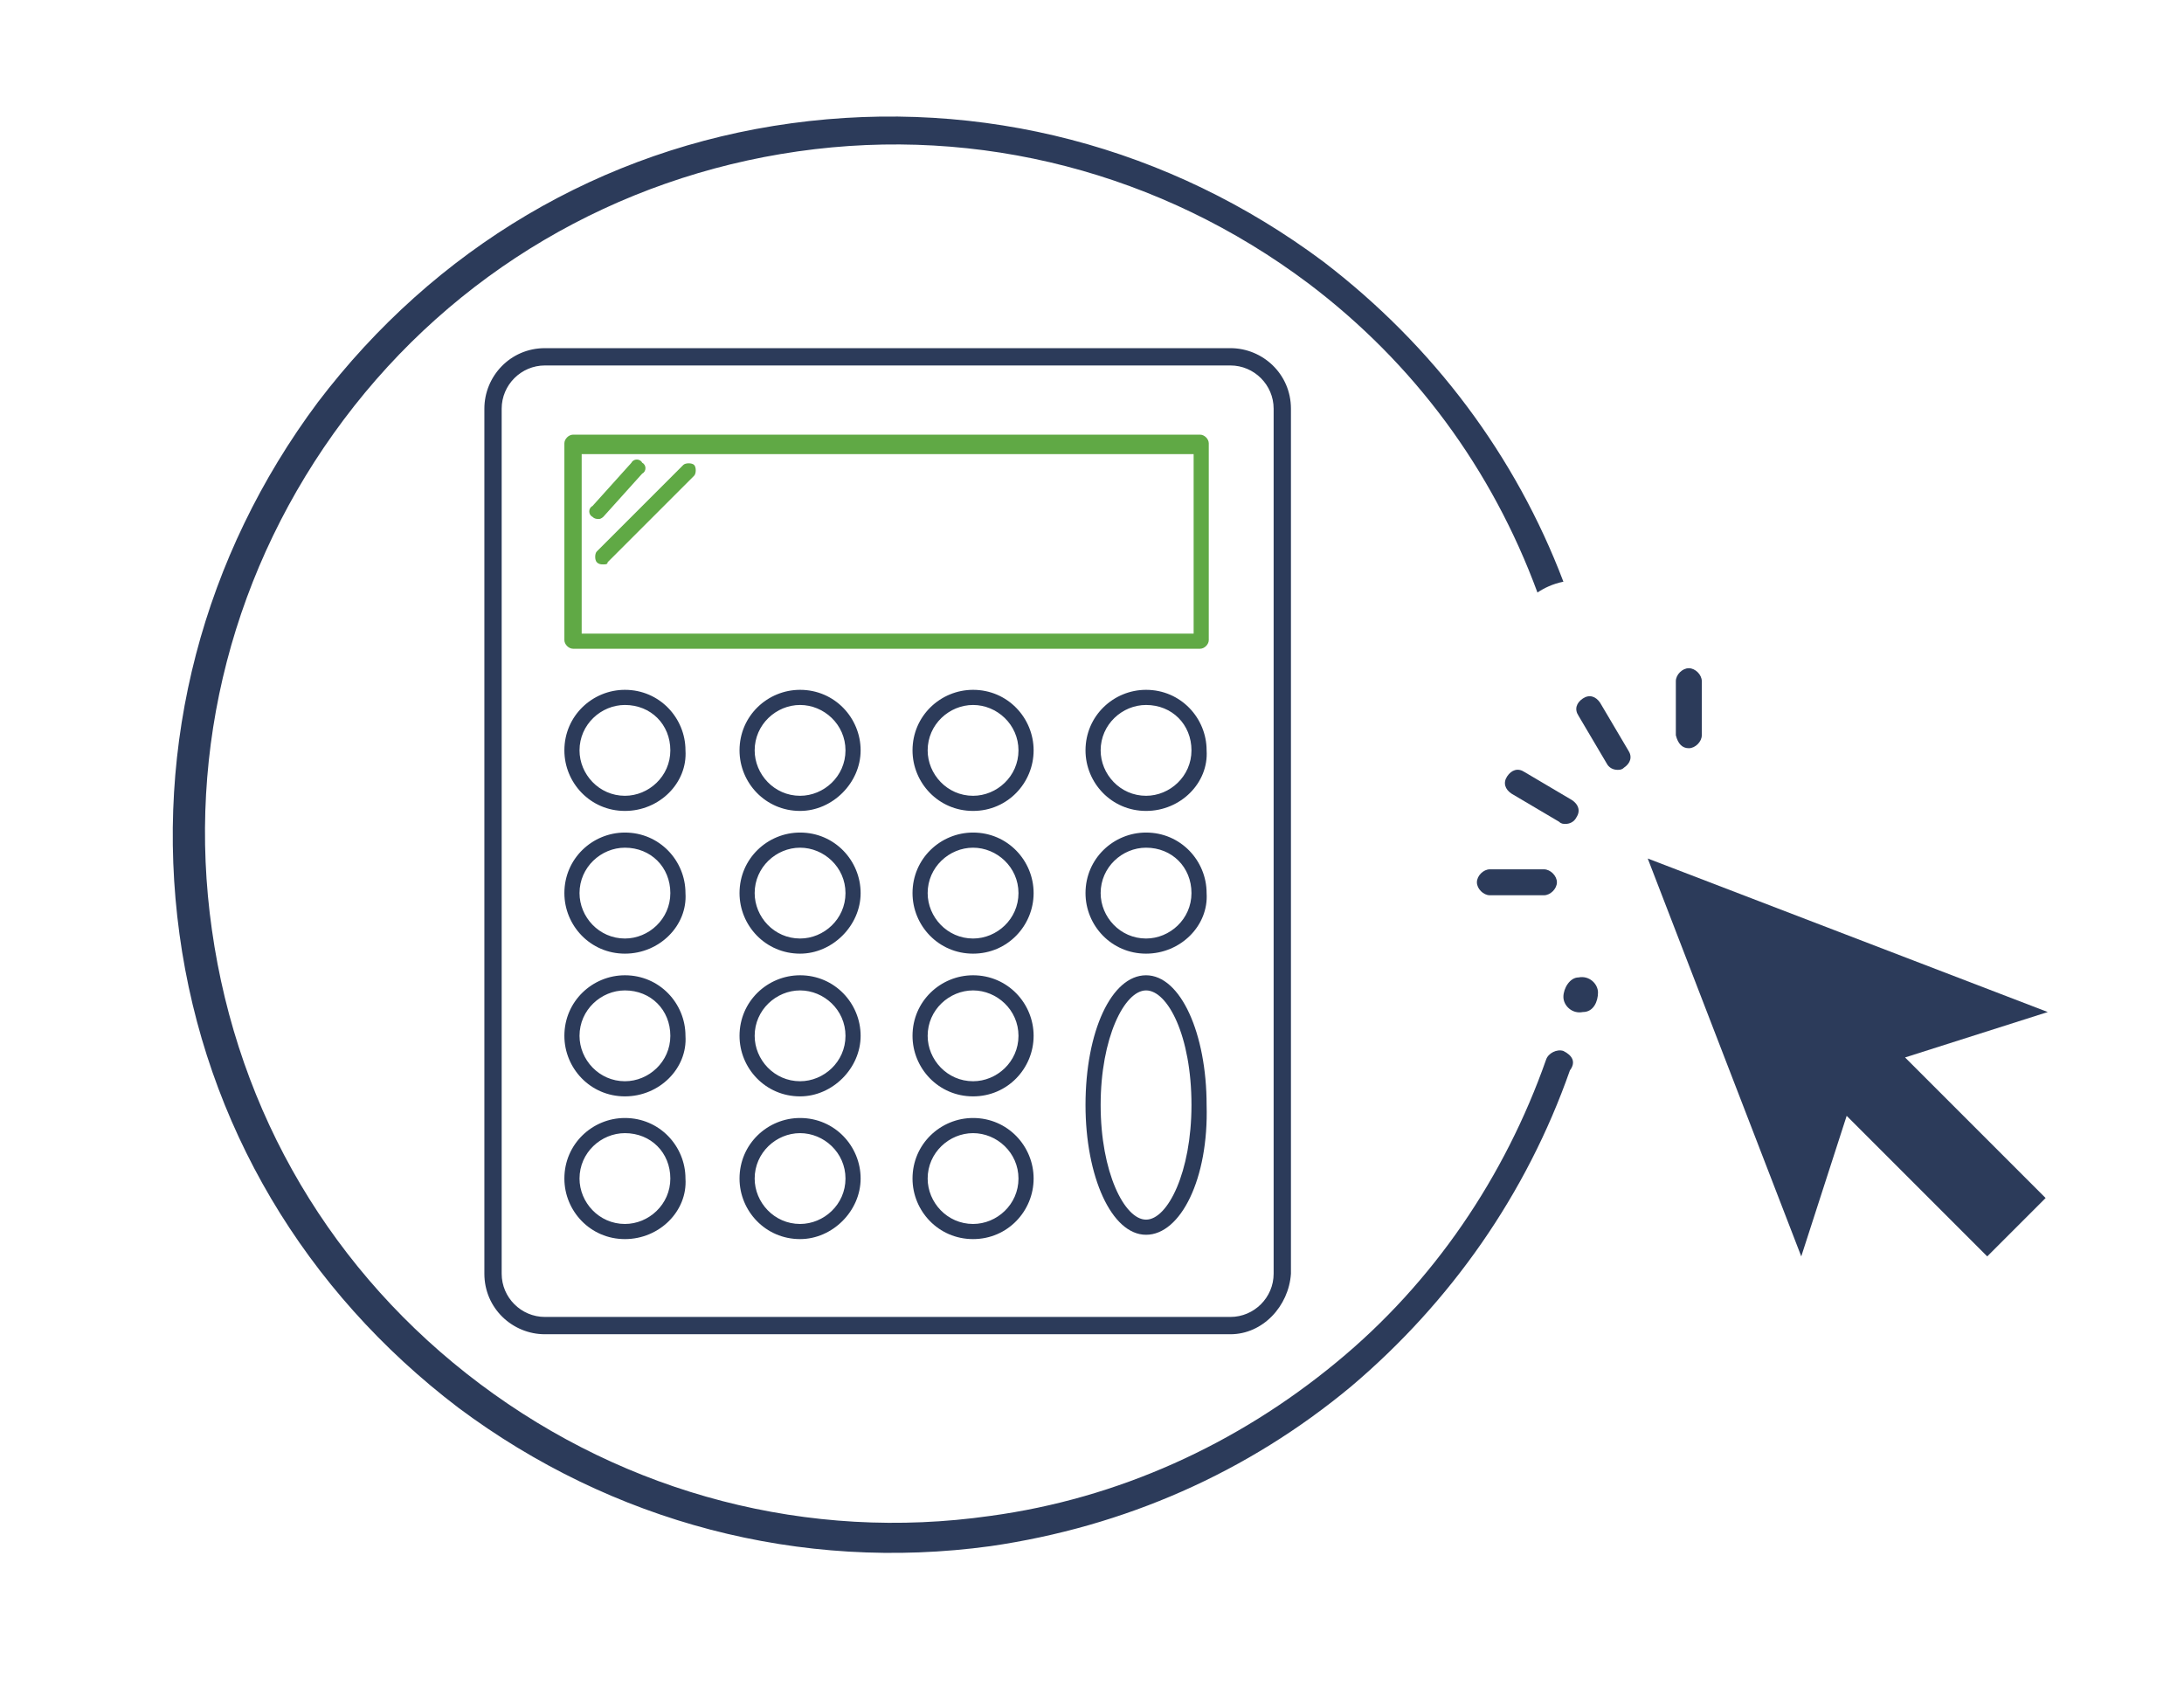 <?xml version="1.0" encoding="utf-8"?>
<!-- Generator: Adobe Illustrator 24.1.2, SVG Export Plug-In . SVG Version: 6.00 Build 0)  -->
<svg version="1.1" id="Capa_1" xmlns="http://www.w3.org/2000/svg" xmlns:xlink="http://www.w3.org/1999/xlink" x="0px" y="0px"
	 viewBox="0 0 101 78" style="enable-background:new 0 0 101 78;" xml:space="preserve">
<style type="text/css">
	.st0{fill:#2C3B5A;}
	.st1{clip-path:url(#SVGID_2_);}
	.st2{fill:#60A945;}
</style>
<g>
	<g>
		<g>
			<g>
				<g>
					<path class="st0" d="M72.3,48.6c-0.3-0.1-0.7,0.1-0.8,0.4c-1.9,5.4-5.2,10.3-9.7,14c-4.6,3.8-10.1,6.3-16,7.1
						c-8.4,1.2-16.8-1-23.6-6.1S11,51.5,9.8,43c-1.2-8.4,1-16.8,6.1-23.6S28.5,8.2,36.9,7s16.8,1,23.6,6.1
						c4.9,3.7,8.5,8.6,10.6,14.3c0.3-0.2,0.7-0.4,1.2-0.5c-2.2-5.8-6-10.9-11.1-14.8c-7.1-5.3-15.8-7.6-24.6-6.4
						s-16.5,5.8-21.9,12.9c-5.3,7.1-7.6,15.8-6.4,24.6s5.8,16.5,12.9,21.9c7.1,5.3,15.8,7.6,24.6,6.4c6.2-0.9,11.9-3.4,16.7-7.4
						c4.6-3.9,8.1-8.9,10.1-14.6C72.9,49.1,72.7,48.8,72.3,48.6z"/>
				</g>
			</g>
			<g>
				<path class="st0" d="M73.2,46.8c-0.5,0.1-0.9-0.3-0.9-0.7s0.3-0.9,0.7-0.9c0.5-0.1,0.9,0.3,0.9,0.7S73.7,46.8,73.2,46.8z"/>
			</g>
		</g>
	</g>
	<g>
		<g>
			<g>
				<polygon class="st0" points="76.2,39.7 83.3,58.1 85.4,51.6 91.9,58.1 94.6,55.4 88.1,48.9 94.7,46.8 				"/>
			</g>
			<path class="st0" d="M78.1,34.6c0.3,0,0.6-0.3,0.6-0.6v-2.5c0-0.3-0.3-0.6-0.6-0.6s-0.6,0.3-0.6,0.6V34
				C77.6,34.4,77.8,34.6,78.1,34.6z"/>
			<path class="st0" d="M74.3,35.3c0.1,0.2,0.3,0.3,0.5,0.3c0.1,0,0.2,0,0.3-0.1c0.3-0.2,0.4-0.5,0.2-0.8L74,32.5
				c-0.2-0.3-0.5-0.4-0.8-0.2s-0.4,0.5-0.2,0.8L74.3,35.3z"/>
			<path class="st0" d="M69.9,36.7l2.2,1.3c0.1,0.1,0.2,0.1,0.3,0.1c0.2,0,0.4-0.1,0.5-0.3c0.2-0.3,0.1-0.6-0.2-0.8l-2.2-1.3
				c-0.3-0.2-0.6-0.1-0.8,0.2S69.6,36.5,69.9,36.7z"/>
			<path class="st0" d="M68.9,41.4h2.5c0.3,0,0.6-0.3,0.6-0.6s-0.3-0.6-0.6-0.6h-2.5c-0.3,0-0.6,0.3-0.6,0.6
				C68.3,41.1,68.6,41.4,68.9,41.4z"/>
		</g>
	</g>
	<g>
		<g>
			<defs>
				<circle id="SVGID_1_" cx="42.1" cy="38.9" r="33"/>
			</defs>
			<clipPath id="SVGID_2_">
				<use xlink:href="#SVGID_1_"  style="overflow:visible;"/>
			</clipPath>
			<g class="st1">
				<g>
					<g>
						<path class="st0" d="M56.9,61.7H25.2c-1.5,0-2.8-1.2-2.8-2.8v-40c0-1.5,1.2-2.8,2.8-2.8h31.7c1.5,0,2.8,1.2,2.8,2.8v40
							C59.6,60.4,58.4,61.7,56.9,61.7z M25.2,16.9c-1.1,0-2,0.9-2,2v40c0,1.1,0.9,2,2,2h31.7c1.1,0,2-0.9,2-2v-40c0-1.1-0.9-2-2-2
							H25.2z"/>
					</g>
					<g>
						<path class="st2" d="M55.5,30h-29c-0.2,0-0.4-0.2-0.4-0.4v-9.1c0-0.2,0.2-0.4,0.4-0.4h29c0.2,0,0.4,0.2,0.4,0.4v9.1
							C55.9,29.8,55.7,30,55.5,30z M26.9,29.3h28.3V21H26.9V29.3z"/>
					</g>
					<g>
						<path class="st0" d="M28.9,37.5c-1.6,0-2.8-1.3-2.8-2.8c0-1.6,1.3-2.8,2.8-2.8c1.6,0,2.8,1.3,2.8,2.8
							C31.8,36.2,30.5,37.5,28.9,37.5z M28.9,32.6c-1.1,0-2.1,0.9-2.1,2.1c0,1.1,0.9,2.1,2.1,2.1c1.1,0,2.1-0.9,2.1-2.1
							C31,33.5,30.1,32.6,28.9,32.6z"/>
					</g>
					<g>
						<path class="st0" d="M37,37.5c-1.6,0-2.8-1.3-2.8-2.8c0-1.6,1.3-2.8,2.8-2.8c1.6,0,2.8,1.3,2.8,2.8
							C39.8,36.2,38.5,37.5,37,37.5z M37,32.6c-1.1,0-2.1,0.9-2.1,2.1c0,1.1,0.9,2.1,2.1,2.1c1.1,0,2.1-0.9,2.1-2.1
							C39.1,33.5,38.1,32.6,37,32.6z"/>
					</g>
					<g>
						<path class="st0" d="M45,37.5c-1.6,0-2.8-1.3-2.8-2.8c0-1.6,1.3-2.8,2.8-2.8c1.6,0,2.8,1.3,2.8,2.8
							C47.8,36.2,46.6,37.5,45,37.5z M45,32.6c-1.1,0-2.1,0.9-2.1,2.1c0,1.1,0.9,2.1,2.1,2.1c1.1,0,2.1-0.9,2.1-2.1
							C47.1,33.5,46.1,32.6,45,32.6z"/>
					</g>
					<g>
						<path class="st0" d="M53,37.5c-1.6,0-2.8-1.3-2.8-2.8c0-1.6,1.3-2.8,2.8-2.8c1.6,0,2.8,1.3,2.8,2.8
							C55.9,36.2,54.6,37.5,53,37.5z M53,32.6c-1.1,0-2.1,0.9-2.1,2.1c0,1.1,0.9,2.1,2.1,2.1c1.1,0,2.1-0.9,2.1-2.1
							C55.1,33.5,54.2,32.6,53,32.6z"/>
					</g>
					<g>
						<path class="st0" d="M28.9,44.1c-1.6,0-2.8-1.3-2.8-2.8c0-1.6,1.3-2.8,2.8-2.8c1.6,0,2.8,1.3,2.8,2.8
							C31.8,42.8,30.5,44.1,28.9,44.1z M28.9,39.2c-1.1,0-2.1,0.9-2.1,2.1c0,1.1,0.9,2.1,2.1,2.1c1.1,0,2.1-0.9,2.1-2.1
							C31,40.1,30.1,39.2,28.9,39.2z"/>
					</g>
					<g>
						<path class="st0" d="M37,44.1c-1.6,0-2.8-1.3-2.8-2.8c0-1.6,1.3-2.8,2.8-2.8c1.6,0,2.8,1.3,2.8,2.8
							C39.8,42.8,38.5,44.1,37,44.1z M37,39.2c-1.1,0-2.1,0.9-2.1,2.1c0,1.1,0.9,2.1,2.1,2.1c1.1,0,2.1-0.9,2.1-2.1
							C39.1,40.1,38.1,39.2,37,39.2z"/>
					</g>
					<g>
						<path class="st0" d="M45,44.1c-1.6,0-2.8-1.3-2.8-2.8c0-1.6,1.3-2.8,2.8-2.8c1.6,0,2.8,1.3,2.8,2.8
							C47.8,42.8,46.6,44.1,45,44.1z M45,39.2c-1.1,0-2.1,0.9-2.1,2.1c0,1.1,0.9,2.1,2.1,2.1c1.1,0,2.1-0.9,2.1-2.1
							C47.1,40.1,46.1,39.2,45,39.2z"/>
					</g>
					<g>
						<path class="st0" d="M53,44.1c-1.6,0-2.8-1.3-2.8-2.8c0-1.6,1.3-2.8,2.8-2.8c1.6,0,2.8,1.3,2.8,2.8
							C55.9,42.8,54.6,44.1,53,44.1z M53,39.2c-1.1,0-2.1,0.9-2.1,2.1c0,1.1,0.9,2.1,2.1,2.1c1.1,0,2.1-0.9,2.1-2.1
							C55.1,40.1,54.2,39.2,53,39.2z"/>
					</g>
					<g>
						<path class="st0" d="M28.9,50.7c-1.6,0-2.8-1.3-2.8-2.8c0-1.6,1.3-2.8,2.8-2.8c1.6,0,2.8,1.3,2.8,2.8
							C31.8,49.4,30.5,50.7,28.9,50.7z M28.9,45.8c-1.1,0-2.1,0.9-2.1,2.1c0,1.1,0.9,2.1,2.1,2.1c1.1,0,2.1-0.9,2.1-2.1
							C31,46.7,30.1,45.8,28.9,45.8z"/>
					</g>
					<g>
						<path class="st0" d="M37,50.7c-1.6,0-2.8-1.3-2.8-2.8c0-1.6,1.3-2.8,2.8-2.8c1.6,0,2.8,1.3,2.8,2.8
							C39.8,49.4,38.5,50.7,37,50.7z M37,45.8c-1.1,0-2.1,0.9-2.1,2.1c0,1.1,0.9,2.1,2.1,2.1c1.1,0,2.1-0.9,2.1-2.1
							C39.1,46.7,38.1,45.8,37,45.8z"/>
					</g>
					<g>
						<path class="st0" d="M45,50.7c-1.6,0-2.8-1.3-2.8-2.8c0-1.6,1.3-2.8,2.8-2.8c1.6,0,2.8,1.3,2.8,2.8
							C47.8,49.4,46.6,50.7,45,50.7z M45,45.8c-1.1,0-2.1,0.9-2.1,2.1c0,1.1,0.9,2.1,2.1,2.1c1.1,0,2.1-0.9,2.1-2.1
							C47.1,46.7,46.1,45.8,45,45.8z"/>
					</g>
					<g>
						<path class="st0" d="M53,57.1c-1.6,0-2.8-2.7-2.8-6c0-3.4,1.2-6,2.8-6c1.6,0,2.8,2.7,2.8,6C55.9,54.5,54.6,57.1,53,57.1z
							 M53,45.8c-1,0-2.1,2.2-2.1,5.3c0,3.1,1.1,5.3,2.1,5.3c1,0,2.1-2.2,2.1-5.3C55.1,47.9,54,45.8,53,45.8z"/>
					</g>
					<g>
						<path class="st0" d="M28.9,57.3c-1.6,0-2.8-1.3-2.8-2.8c0-1.6,1.3-2.8,2.8-2.8c1.6,0,2.8,1.3,2.8,2.8
							C31.8,56,30.5,57.3,28.9,57.3z M28.9,52.4c-1.1,0-2.1,0.9-2.1,2.1c0,1.1,0.9,2.1,2.1,2.1c1.1,0,2.1-0.9,2.1-2.1
							C31,53.3,30.1,52.4,28.9,52.4z"/>
					</g>
					<g>
						<path class="st0" d="M37,57.3c-1.6,0-2.8-1.3-2.8-2.8c0-1.6,1.3-2.8,2.8-2.8c1.6,0,2.8,1.3,2.8,2.8C39.8,56,38.5,57.3,37,57.3
							z M37,52.4c-1.1,0-2.1,0.9-2.1,2.1c0,1.1,0.9,2.1,2.1,2.1c1.1,0,2.1-0.9,2.1-2.1C39.1,53.3,38.1,52.4,37,52.4z"/>
					</g>
					<g>
						<path class="st0" d="M45,57.3c-1.6,0-2.8-1.3-2.8-2.8c0-1.6,1.3-2.8,2.8-2.8c1.6,0,2.8,1.3,2.8,2.8C47.8,56,46.6,57.3,45,57.3
							z M45,52.4c-1.1,0-2.1,0.9-2.1,2.1c0,1.1,0.9,2.1,2.1,2.1c1.1,0,2.1-0.9,2.1-2.1C47.1,53.3,46.1,52.4,45,52.4z"/>
					</g>
					<g>
						<path class="st2" d="M27.7,24c-0.1,0-0.2,0-0.3-0.1c-0.2-0.1-0.2-0.4,0-0.5l1.8-2c0.1-0.2,0.4-0.2,0.5,0
							c0.2,0.1,0.2,0.4,0,0.5l-1.8,2C27.9,23.9,27.8,24,27.7,24z"/>
					</g>
					<g>
						<path class="st2" d="M27.9,26.1c-0.1,0-0.2,0-0.3-0.1c-0.1-0.1-0.1-0.4,0-0.5l4-4c0.1-0.1,0.4-0.1,0.5,0
							c0.1,0.1,0.1,0.4,0,0.5l-4,4C28.1,26.1,28,26.1,27.9,26.1z"/>
					</g>
				</g>
			</g>
		</g>
	</g>
</g>
</svg>
